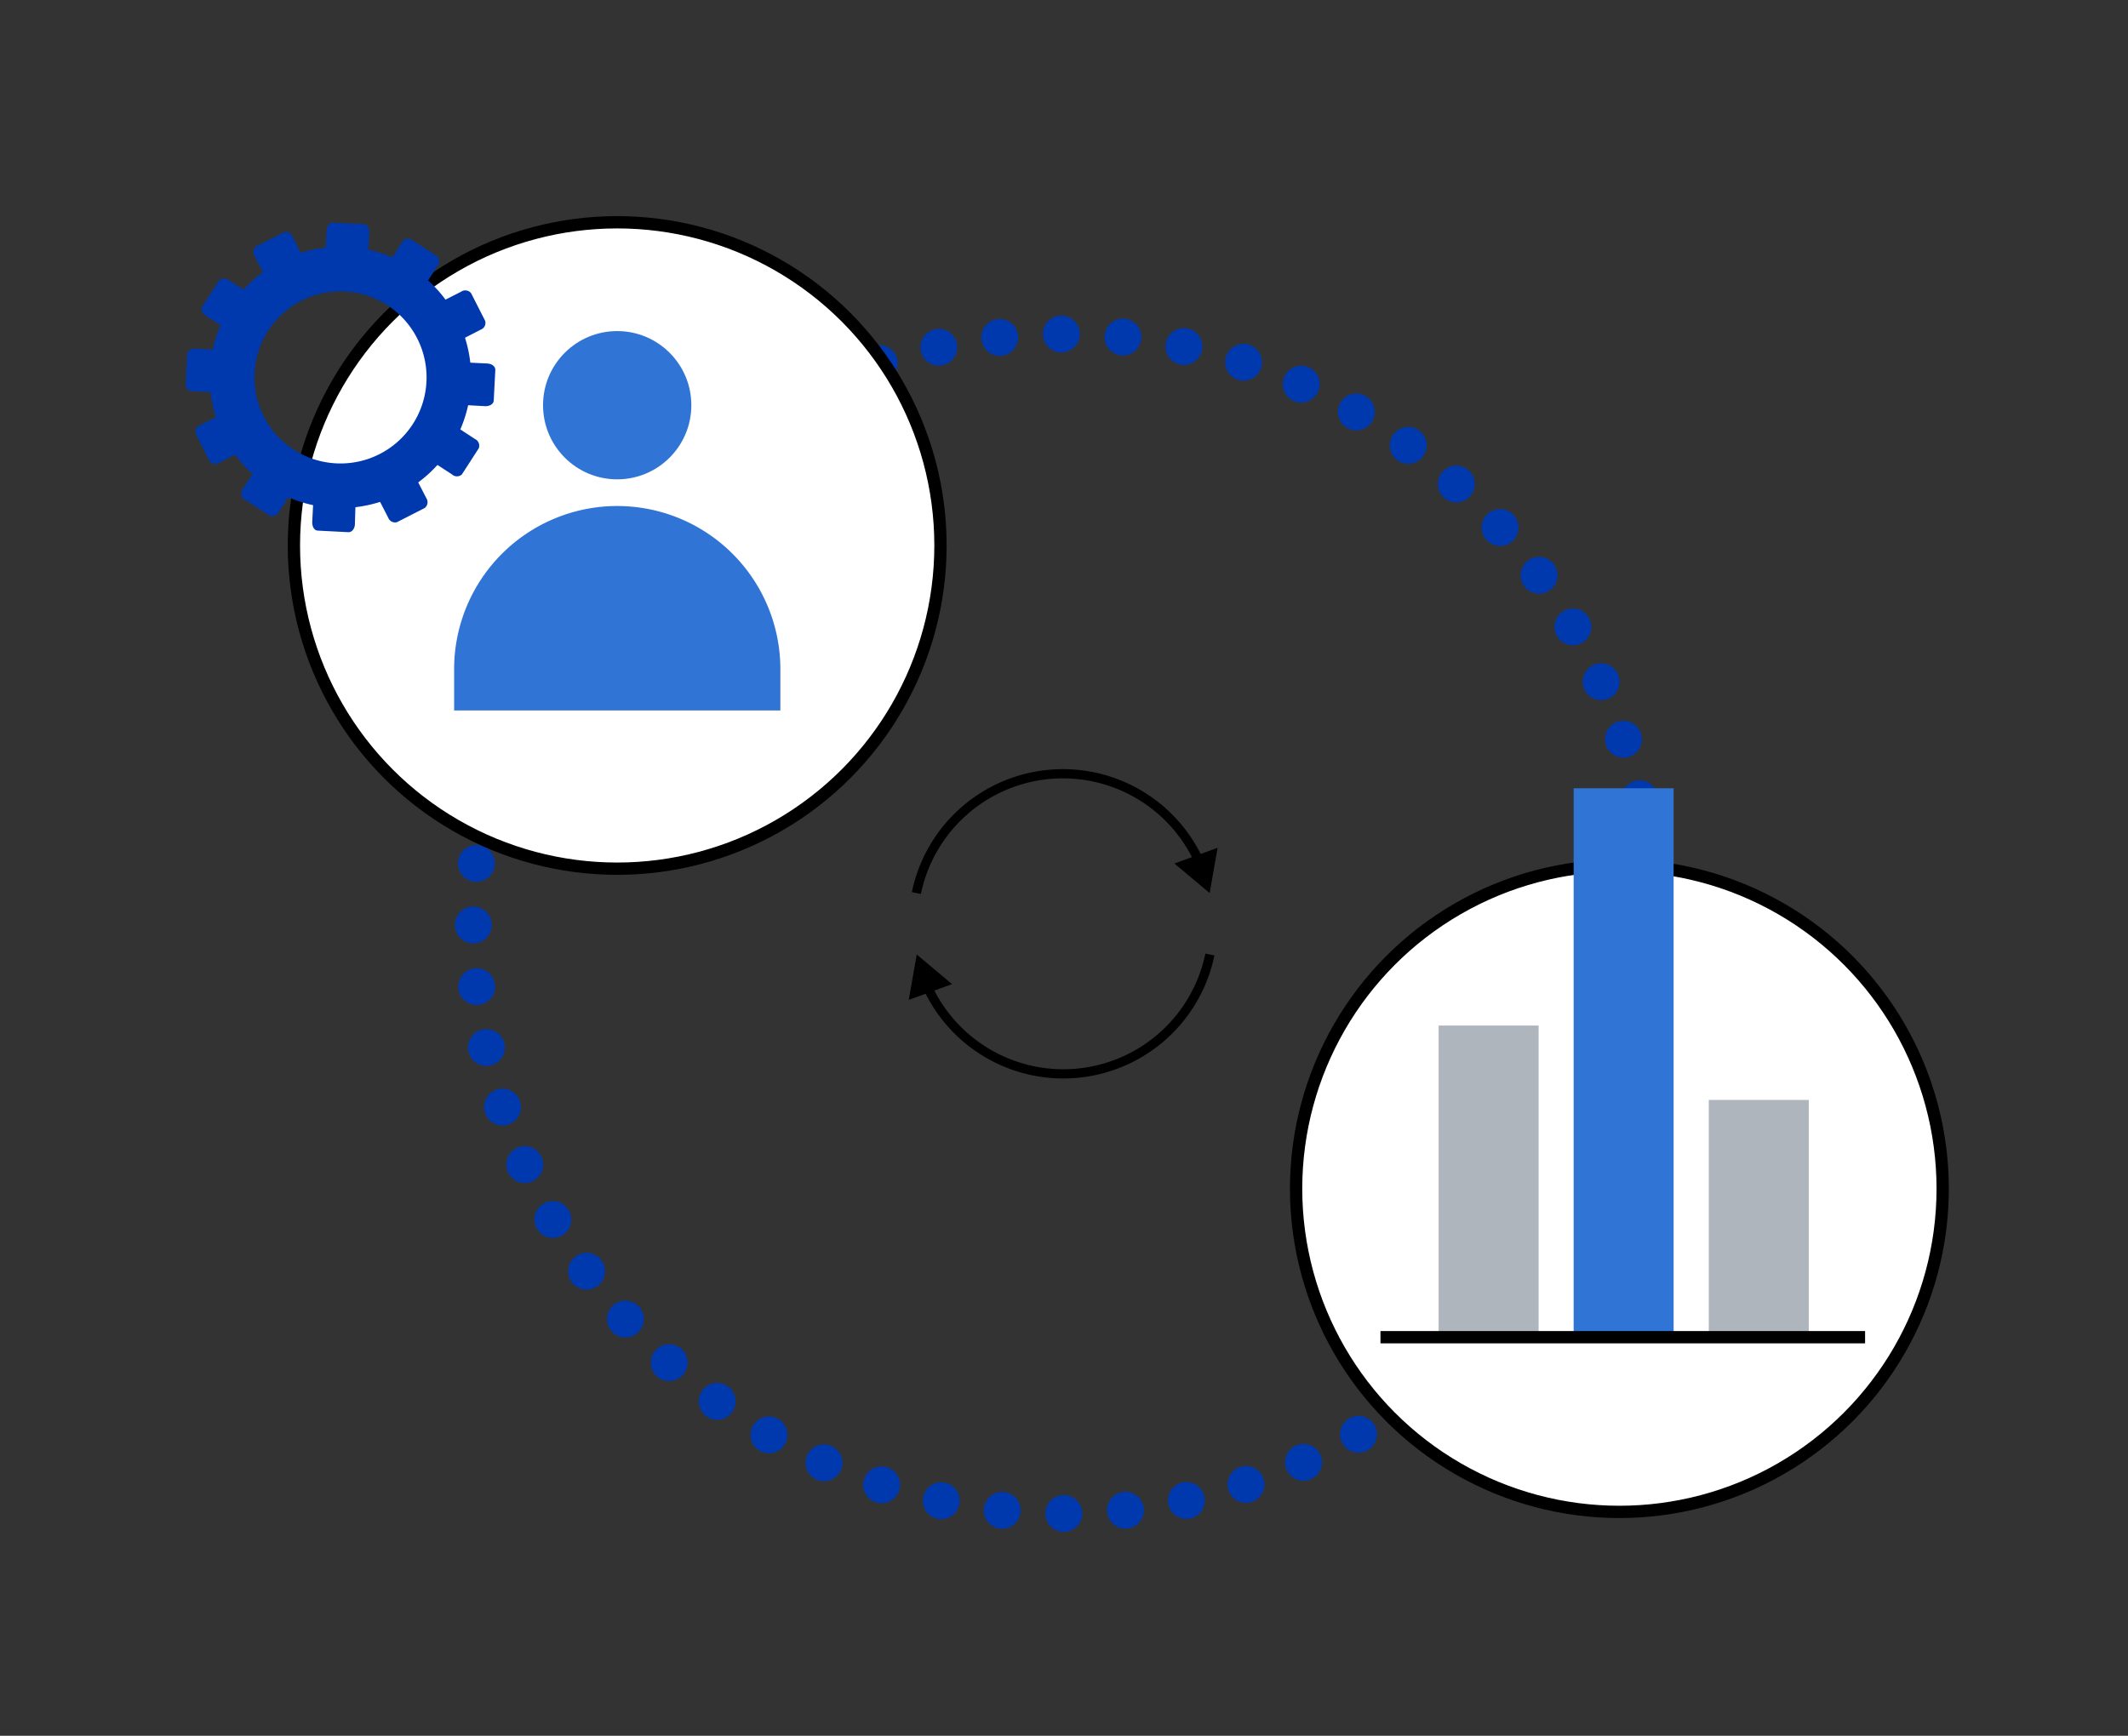 <?xml version="1.0" encoding="UTF-8"?> <svg xmlns="http://www.w3.org/2000/svg" id="Layer_1" data-name="Layer 1" viewBox="0 0 173.05 141.19"><rect x="0" y="0" width="173.05" height="141.19" fill="#333333" stroke="none"/> <defs> <style>.cls-1,.cls-2,.cls-6{fill:none;}.cls-1{stroke:#0038ad;stroke-linecap:round;stroke-linejoin:round;stroke-width:3px;stroke-dasharray:0 5.02;}.cls-2,.cls-3,.cls-6{stroke:#000;stroke-miterlimit:10;}.cls-2{stroke-width:0.75px;}.cls-3{fill:#fff;}.cls-4{fill:#afb5bc;}.cls-5{fill:#3074d6;}.cls-7{fill:#0038ad;}</style> </defs> <title>Stra-tical_Icons</title> <circle class="cls-1" cx="86.46" cy="75.14" r="47.97"></circle> <path class="cls-2" d="M97.52,70.08a12.17,12.17,0,0,0-23,2.56"></path> <polygon points="99.02 68.96 98.37 72.64 95.5 70.24 99.02 68.96"></polygon> <path class="cls-2" d="M75.39,80.21a12.17,12.17,0,0,0,23-2.57"></path> <polygon points="73.9 81.33 74.55 77.64 77.42 80.05 73.9 81.33"></polygon> <circle class="cls-3" cx="131.69" cy="96.69" r="26.29"></circle> <rect class="cls-4" x="138.96" y="89.48" width="8.13" height="19.3" transform="translate(286.05 198.25) rotate(-180)"></rect> <rect class="cls-5" x="127.98" y="64.11" width="8.13" height="44.66" transform="translate(264.08 172.89) rotate(-180)"></rect> <rect class="cls-4" x="116.99" y="83.41" width="8.13" height="25.36" transform="translate(242.11 192.19) rotate(-180)"></rect> <line class="cls-6" x1="151.67" y1="108.77" x2="112.26" y2="108.77"></line> <circle class="cls-3" cx="50.19" cy="44.37" r="26.29"></circle> <path class="cls-5" d="M50.19,41.16A13.27,13.27,0,0,0,36.93,54.43v3.36H63.46V54.43A13.27,13.27,0,0,0,50.19,41.16Z"></path> <circle class="cls-5" cx="50.19" cy="32.96" r="6.03"></circle> <path class="cls-7" d="M29.92,20.9c0,.36-.24.64-.5.63L26.9,21.4c-.27,0-.46-.31-.45-.67l.11-2c0-.36.24-.64.51-.62l2.51.12c.27,0,.46.32.45.67Z"></path> <path class="cls-7" d="M28.92,40.67c0-.36-.18-.66-.44-.67L26,39.87c-.26,0-.49.27-.51.62l-.1,2c0,.36.17.66.44.67l2.52.13c.26,0,.49-.27.51-.62Z"></path> <path class="cls-7" d="M24.73,21.1a.58.58,0,0,1-.13.79L22.35,23c-.23.12-.55,0-.72-.36l-.92-1.81a.57.57,0,0,1,.13-.79l2.24-1.15a.58.58,0,0,1,.72.36Z"></path> <path class="cls-7" d="M33.74,38.72a.58.58,0,0,0-.72-.36l-2.24,1.15c-.24.11-.29.47-.14.79l.93,1.81a.59.59,0,0,0,.72.36l2.25-1.15a.6.6,0,0,0,.13-.8Z"></path> <path class="cls-7" d="M20.32,23.86a.6.6,0,0,1,.29.76l-1.37,2.11c-.15.23-.5.24-.81.05l-1.7-1.1c-.3-.2-.43-.53-.28-.75l1.37-2.12a.58.58,0,0,1,.8,0Z"></path> <path class="cls-7" d="M36.94,34.61a.58.58,0,0,0-.8,0l-1.37,2.12a.57.57,0,0,0,.28.75l1.71,1.11a.59.59,0,0,0,.8,0l1.37-2.12a.59.59,0,0,0-.29-.75Z"></path> <path class="cls-7" d="M17.89,28.46c.36,0,.64.25.62.51l-.12,2.52a.59.59,0,0,1-.67.44l-2-.1c-.36,0-.64-.25-.62-.51l.12-2.52a.59.59,0,0,1,.67-.44Z"></path> <path class="cls-7" d="M37.66,29.47c-.36,0-.66.17-.67.44l-.13,2.51c0,.27.26.5.62.51l2,.11c.36,0,.66-.18.67-.45l.13-2.51c0-.27-.27-.49-.62-.51Z"></path> <path class="cls-7" d="M18.09,33.66a.58.58,0,0,1,.79.13L20,36a.58.58,0,0,1-.36.72l-1.81.93a.58.58,0,0,1-.79-.13L15.92,35.3a.58.58,0,0,1,.36-.72Z"></path> <path class="cls-7" d="M35.7,24.64c-.31.17-.47.49-.35.72l1.14,2.25a.6.6,0,0,0,.8.13l1.81-.93a.58.58,0,0,0,.35-.72l-1.14-2.24a.6.6,0,0,0-.8-.13Z"></path> <path class="cls-7" d="M20.85,38.06c.2-.3.53-.43.75-.28l2.12,1.37a.57.57,0,0,1,.05.8l-1.1,1.71a.6.6,0,0,1-.76.28L19.8,40.57a.58.58,0,0,1-.05-.8Z"></path> <path class="cls-7" d="M31.6,21.44a.6.6,0,0,0,0,.81l2.12,1.37a.58.58,0,0,0,.75-.28l1.11-1.71a.58.58,0,0,0-.05-.8l-2.12-1.37a.58.58,0,0,0-.75.28Z"></path> <path class="cls-7" d="M28.23,20.08A10.63,10.63,0,1,0,38.3,31.24,10.63,10.63,0,0,0,28.23,20.08Zm-.9,17.61a7,7,0,1,1,7.35-6.64A7,7,0,0,1,27.33,37.69Z"></path> </svg> 